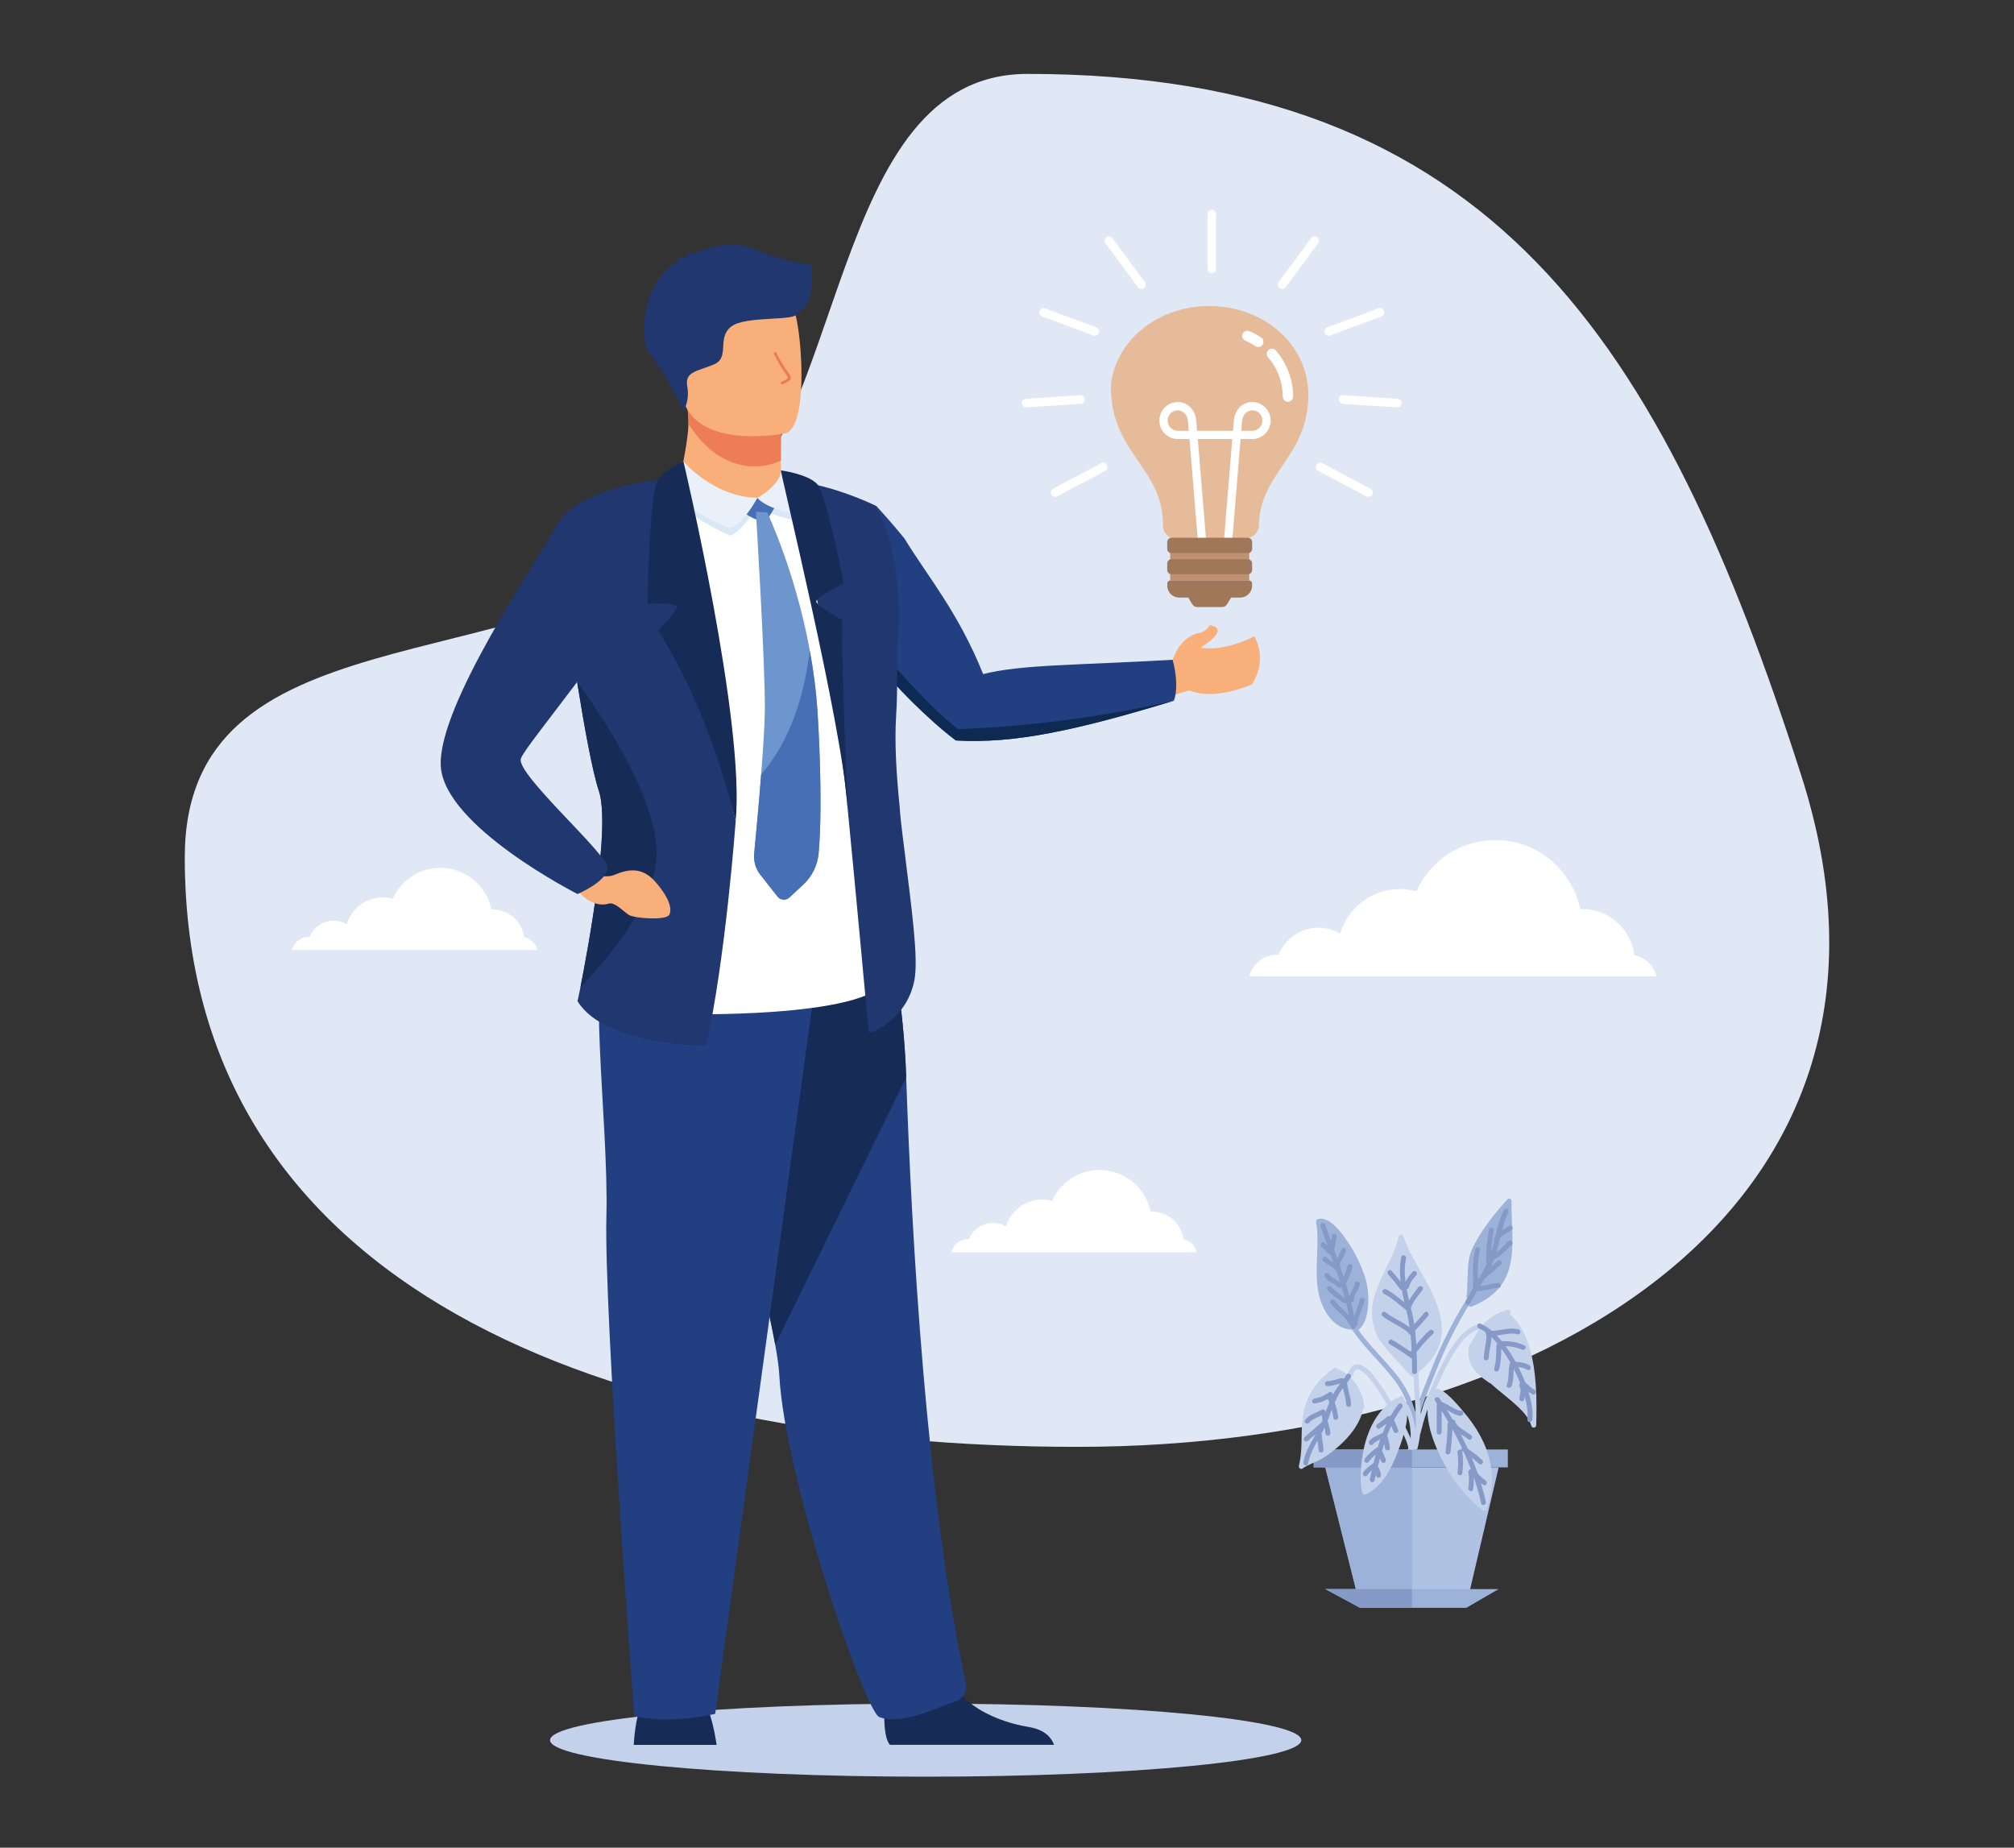 <svg width="218" height="200" viewBox="0 0 218 200" fill="none" xmlns="http://www.w3.org/2000/svg">
<rect x="0" y="0" width="218" height="200" fill="#333333" stroke="none"/>
<g clip-path="url(#clip0_915_8772)">
<path fill-rule="evenodd" clip-rule="evenodd" d="M111.221 8C89.538 8 92.008 46.532 76.357 58.278C55.638 73.826 20 66.129 20 92.806C20 139.64 66.226 156.615 116.606 156.615C166.985 156.615 209.973 130.643 194.968 83.925C179.97 37.21 161.592 8 111.221 8Z" fill="#E0E8F5"/>
<path fill-rule="evenodd" clip-rule="evenodd" d="M125.176 75.765C125.607 75.623 127.04 75.284 128.71 74.722C130.433 75.419 132.694 75.209 135.503 74.091C136.572 72.385 136.667 70.65 135.792 68.889C133.578 69.946 131.638 70.36 129.963 70.116C132.043 68.733 132.366 67.914 130.932 67.664C130.79 67.982 130.494 68.254 130.036 68.464C128.589 68.7 127.553 69.683 126.933 71.418C126.166 71.627 125.365 71.818 124.953 71.946C125.37 72.948 125.451 74.147 125.176 75.766V75.765Z" fill="#F9AF79"/>
<path fill-rule="evenodd" clip-rule="evenodd" d="M97.895 58.282C96.932 57.097 95.922 55.932 94.852 54.773C96.515 58.269 95.955 64.548 95.094 72C96.77 74.093 100.378 77.826 103.467 80.15C109.802 80.523 116.594 79.039 127.062 75.847C127.486 74.756 127.351 72.935 126.927 71.417C116.737 72.013 110.502 71.912 106.416 72.969C103.764 66.331 100.405 62.394 97.894 58.282H97.895Z" fill="#223F81"/>
<path fill-rule="evenodd" clip-rule="evenodd" d="M95.902 60.086C96.03 63.385 95.62 67.476 95.094 72.002C96.77 74.095 100.378 77.828 103.467 80.152C109.802 80.525 116.594 79.041 127.062 75.849C119.455 77.584 111.674 78.613 103.73 78.931C102.114 77.766 99.644 75.307 96.305 71.554C96.413 68.689 96.279 64.869 95.902 60.086Z" fill="#0E2952"/>
<path fill-rule="evenodd" clip-rule="evenodd" d="M100.198 184.406C122.655 184.406 140.857 186.181 140.857 188.362C140.857 190.543 122.655 192.318 100.198 192.318C77.741 192.318 59.539 190.543 59.539 188.362C59.539 186.181 77.741 184.406 100.198 184.406Z" fill="#C4D1EB"/>
<path fill-rule="evenodd" clip-rule="evenodd" d="M84.526 49.852L84.519 50.916C84.519 50.916 84.802 54.228 80.749 54.709C76.689 55.197 73.364 55.136 73.471 52.576C73.835 50.597 74.495 47.523 74.522 45.883C74.528 45.273 74.488 44.622 74.374 43.898L82.236 43.742L84.551 44.121L84.525 49.852H84.526Z" fill="#F9AF79"/>
<path fill-rule="evenodd" clip-rule="evenodd" d="M84.552 44.121L84.526 49.852C83.684 50.245 82.749 50.483 81.692 50.483C78.077 50.483 75.742 47.82 74.523 45.883C74.529 45.273 74.489 44.622 74.375 43.898L82.237 43.742L84.552 44.121Z" fill="#ED7D57"/>
<path fill-rule="evenodd" clip-rule="evenodd" d="M73.777 42.623C74.686 47.562 81.02 47.399 83.759 47.088C84.527 47.006 85.012 46.905 85.012 46.905C85.881 46.674 86.371 45.293 86.594 43.49C87.039 39.92 86.473 34.683 85.873 33.342C84.971 31.323 83.275 29.142 76.9 30.721C70.518 32.292 72.605 36.296 73.777 42.623Z" fill="#F9AF79"/>
<path fill-rule="evenodd" clip-rule="evenodd" d="M68.594 188.873H77.567C77.499 188.399 77.278 186.963 76.853 185.635C76.706 185.174 76.537 184.713 76.342 184.334C75.474 182.573 69.926 183.698 69.926 183.698C69.926 183.698 69.415 184.132 69.01 185.825C68.829 186.583 68.674 187.573 68.594 188.874V188.873Z" fill="#172B57"/>
<path fill-rule="evenodd" clip-rule="evenodd" d="M95.716 186.025C95.742 187.245 95.897 188.41 96.335 188.871H114.092C113.863 188.221 113.224 187.258 111.399 186.947C109.332 186.622 106.101 185.619 104.216 183.601C103.55 182.896 103.045 182.056 102.823 181.081C101.988 177.328 95.924 182.218 95.924 182.218C95.924 182.218 95.674 184.197 95.716 186.025Z" fill="#172B57"/>
<path fill-rule="evenodd" clip-rule="evenodd" d="M83.912 145.57C84.161 146.938 84.315 148.064 84.356 148.877C84.922 159.945 93.626 185.281 95.181 185.864C97.59 186.786 101.381 184.834 103.366 184.197C104.188 183.94 104.746 183.1 104.559 182.26C100.251 162.316 98.668 133.607 98.089 116.617C97.8 108.054 96.339 102.134 96.339 102.134C96.339 102.134 75.114 96.441 74.986 103.652C74.878 110.033 82.02 135.043 83.912 145.57Z" fill="#223F81"/>
<path fill-rule="evenodd" clip-rule="evenodd" d="M83.913 145.57L98.089 116.617C97.8 108.054 96.339 102.134 96.339 102.134C96.339 102.134 75.114 96.441 74.986 103.652C74.878 110.033 82.02 135.043 83.912 145.57H83.913Z" fill="#172B57"/>
<path fill-rule="evenodd" clip-rule="evenodd" d="M88.633 103.683L77.412 185.516C77.412 185.516 72.485 186.708 68.647 185.746C68.647 185.746 65.368 142.228 65.637 131.702C65.914 121.188 63.281 103.549 66.236 101.611C69.198 99.664 88.632 103.683 88.632 103.683H88.633Z" fill="#223F81"/>
<path fill-rule="evenodd" clip-rule="evenodd" d="M87.832 28.645C87.832 28.645 85.025 28.428 81.713 26.978C79.027 25.799 75.634 27.1 74.537 27.683C74.564 27.507 74.638 27.256 74.8 27.018C74.8 27.018 74.308 27.363 74.235 27.858C74.181 27.898 74.161 27.927 74.174 27.933C74.174 27.933 73.615 27.831 73.252 27.994C73.252 27.994 73.508 27.953 73.595 28.116C73.608 28.136 73.622 28.15 73.635 28.163C69.441 30.201 69.058 36.868 70.404 38.412C72.026 40.269 73.979 44.448 73.979 44.448C73.979 44.448 74.685 43.459 74.39 41.827C74.094 40.195 75.501 40.195 77.27 39.45C79.04 38.711 77.566 36.631 79.116 35.372C80.664 34.105 86.346 34.85 86.272 33.882C88.378 33.11 87.833 28.862 87.833 28.646L87.832 28.645Z" fill="#20386F"/>
<path fill-rule="evenodd" clip-rule="evenodd" d="M72.523 54L75.109 109.782C75.109 109.782 96.67 110.135 96.051 105.217C95.438 100.312 88.283 55.708 88.283 55.708L72.525 54.001L72.523 54Z" fill="white"/>
<path fill-rule="evenodd" clip-rule="evenodd" d="M64.826 85.61C66.106 89.484 63.689 102.474 62.828 106.878C62.639 107.813 62.511 108.369 62.511 108.369C65.494 113.246 76.432 113.192 76.432 113.192C78.539 103.83 79.629 88.936 79.629 88.936L71.235 51.922L60.68 61.737C60.68 61.737 61.48 67.725 62.47 73.822C63.244 78.653 64.134 83.557 64.826 85.61Z" fill="#20386F"/>
<path fill-rule="evenodd" clip-rule="evenodd" d="M97.002 77.421C96.813 80.32 97.022 83.782 97.379 87.312C97.426 88.165 97.594 89.669 97.876 91.843C98.624 98.028 99.459 103.721 98.967 106.161C98.072 110.551 94.025 112.027 94.025 111.688C94.025 111.58 92.551 95.711 91.743 87.433C90.026 69.672 85.711 52.031 85.711 52.031C90.416 52.526 94.879 54.788 94.879 54.788C94.879 54.788 94.879 54.801 94.886 54.815L94.893 54.822C96.859 58.879 97.612 63.858 97.162 69.772C97.007 71.804 97.215 74.067 97.001 77.42L97.002 77.421Z" fill="#20386F"/>
<path fill-rule="evenodd" clip-rule="evenodd" d="M71.906 51.86C71.88 51.325 74.39 50.594 74.39 50.594C74.39 50.594 77.257 54.59 81.976 54.666C81.976 54.666 80.636 57.3 79.048 57.985C79.048 57.985 72.06 55.025 71.906 51.862V51.86Z" fill="#D8E8F7"/>
<path fill-rule="evenodd" clip-rule="evenodd" d="M81.977 54.569C81.977 54.569 84.481 53.072 84.494 51.453C84.494 51.453 86.11 51.25 86.81 52.042C86.81 52.042 87.409 54.813 86.621 56.425C86.621 56.425 83.014 55.876 81.977 54.568V54.569Z" fill="#D8E8F7"/>
<path fill-rule="evenodd" clip-rule="evenodd" d="M80.284 54.321L83.676 53.508C83.676 53.508 84.12 53.542 84.107 54.097C84.1 54.659 83.151 56.278 82.733 56.413C82.315 56.542 79.482 55.451 80.282 54.32L80.284 54.321Z" fill="#466FB5"/>
<path fill-rule="evenodd" clip-rule="evenodd" d="M72.305 51.579C72.278 51.052 73.974 49.953 73.974 49.953C73.974 49.953 77.26 53.814 81.978 53.882C81.978 53.882 80.639 56.518 79.05 57.202C79.05 57.202 72.46 54.743 72.305 51.579Z" fill="#E9F0F9"/>
<path fill-rule="evenodd" clip-rule="evenodd" d="M81.977 53.881C81.977 53.881 84.507 52.533 84.521 50.914C84.521 50.914 86.048 51.592 86.756 52.377C86.756 52.377 87.409 54.131 86.621 55.737C86.621 55.737 83.014 55.188 81.977 53.88V53.881Z" fill="#E9F0F9"/>
<path fill-rule="evenodd" clip-rule="evenodd" d="M88.611 92.357C88.496 93.658 87.903 94.87 86.942 95.757L85.441 97.153C85.064 97.498 84.471 97.451 84.155 97.044L82.291 94.667C81.793 94.031 81.557 93.225 81.63 92.412C81.805 90.616 82.136 87.142 82.391 83.795C82.607 81.079 82.775 78.443 82.789 76.838C82.829 71.723 81.82 55.391 81.82 55.391L83.038 55.459C83.038 55.459 86.068 61.792 87.656 70.416C88.046 72.544 88.349 74.806 88.497 77.144C88.497 77.144 89.129 86.465 88.612 92.358L88.611 92.357Z" fill="#6D96CE"/>
<path fill-rule="evenodd" clip-rule="evenodd" d="M88.611 92.362C88.496 93.663 87.903 94.875 86.942 95.763L85.441 97.159C85.064 97.504 84.471 97.456 84.155 97.05L82.291 94.673C81.793 94.036 81.557 93.231 81.63 92.417C81.805 90.622 82.136 87.147 82.391 83.801C85.764 79.987 87.13 74.723 87.655 70.422C88.045 72.549 88.348 74.812 88.496 77.149C88.496 77.149 89.128 86.471 88.611 92.364V92.362Z" fill="#466FB5"/>
<path fill-rule="evenodd" clip-rule="evenodd" d="M62.825 106.882C65.914 103.644 71.259 97.281 71.071 92.05C70.816 84.727 62.469 73.828 62.469 73.828C63.243 78.658 64.132 83.563 64.825 85.616C66.104 89.49 63.688 102.48 62.826 106.884L62.825 106.882Z" fill="#172B57"/>
<path fill-rule="evenodd" clip-rule="evenodd" d="M62.923 94.141C62.923 94.141 65.145 95.265 66.498 94.703C67.844 94.141 69.433 93.72 70.94 95.455C72.449 97.175 72.765 98.381 72.449 99.018C72.132 99.655 68.612 99.418 68.033 99.018C67.448 98.618 66.525 97.636 65.939 97.805C64.323 98.28 62.964 97.04 62.203 96.051C61.745 95.455 62.985 95.163 62.924 94.141H62.923Z" fill="#F9AF79"/>
<path fill-rule="evenodd" clip-rule="evenodd" d="M71.232 51.922C71.232 51.922 62.38 52.904 60.3 56.786C58.207 60.661 47.355 76.384 47.712 82.921C48.062 89.451 62.514 96.774 62.514 96.774C62.514 96.774 65.719 95.419 65.766 93.949C65.813 92.486 55.776 83.734 56.382 82.101C56.988 80.469 68.049 67.55 69.112 63.289C70.176 59.034 71.232 51.922 71.232 51.922Z" fill="#20386F"/>
<path fill-rule="evenodd" clip-rule="evenodd" d="M73.977 49.953C73.977 49.953 80.696 78.276 79.625 88.938C79.625 88.938 77.155 77.544 71.21 68.202C71.21 68.202 73.377 66.285 73.264 65.574C73.264 65.574 71.655 65.092 70.086 65.418C70.086 65.418 70.26 53.211 71.237 51.917C72.213 50.63 73.976 49.953 73.976 49.953H73.977Z" fill="#172B57"/>
<path fill-rule="evenodd" clip-rule="evenodd" d="M84.526 50.914C84.384 50.833 91.184 78.587 91.748 87.434C91.748 87.434 91.075 71.65 91.143 67.098C91.143 67.098 88.356 65.615 88.356 65.093C88.356 64.571 91.332 63.162 91.332 63.162C91.332 63.162 89.447 53.44 88.417 52.364C87.387 51.301 84.526 50.914 84.526 50.914Z" fill="#172B57"/>
<path fill-rule="evenodd" clip-rule="evenodd" d="M84.692 41.605L84.726 41.598C85.251 41.361 85.527 41.219 85.587 40.989C85.648 40.779 85.506 40.583 85.25 40.223C84.968 39.831 84.531 39.234 84.052 38.198C84.018 38.117 83.931 38.09 83.85 38.124C83.776 38.158 83.742 38.246 83.783 38.327C84.275 39.384 84.713 40.001 85.008 40.4C85.177 40.638 85.318 40.84 85.298 40.914C85.271 41.016 84.9 41.185 84.597 41.32C84.524 41.361 84.49 41.45 84.524 41.524C84.55 41.592 84.624 41.625 84.692 41.606V41.605Z" fill="#EB795B"/>
<path fill-rule="evenodd" clip-rule="evenodd" d="M158.714 173.807H147.217L143.453 158.836H162.221L158.714 173.807Z" fill="#B0C2E4"/>
<path d="M163.212 156.898H142.195V158.836H163.212V156.898Z" fill="#9DB2D9"/>
<path fill-rule="evenodd" clip-rule="evenodd" d="M152.837 158.836H143.453L147.217 173.807H152.837V158.836Z" fill="#9DB2D9"/>
<path d="M152.838 156.898H142.195V158.836H152.838V156.898Z" fill="#859AC6"/>
<path fill-rule="evenodd" clip-rule="evenodd" d="M158.714 174.04H147.217L143.453 172.008H162.221L158.714 174.04Z" fill="#9DB2D9"/>
<path fill-rule="evenodd" clip-rule="evenodd" d="M152.837 172.008H143.453L147.217 174.04H152.837V172.008Z" fill="#859AC6"/>
<path fill-rule="evenodd" clip-rule="evenodd" d="M163.609 130.292C163.609 130.197 163.616 130.115 163.616 130.02C163.623 129.789 163.32 129.654 163.158 129.831C162.269 130.793 161.441 131.808 160.694 132.893C160.304 133.448 159.947 134.032 159.63 134.642C159.415 135.048 159.199 135.455 159.091 135.902C158.889 136.729 158.876 137.609 158.849 138.449C158.836 138.842 158.822 139.247 158.809 139.641C158.803 139.777 158.796 139.925 158.775 140.061C158.775 140.079 158.771 140.106 158.762 140.142C158.754 140.169 158.754 140.183 158.754 140.183C158.688 140.304 158.728 140.44 158.815 140.535C157.267 143.015 155.948 145.615 154.884 148.352C153.827 151.062 152.541 153.758 152.629 156.752C152.629 156.82 152.656 156.874 152.684 156.914H153.115C153.149 156.874 153.162 156.819 153.162 156.752C153.075 153.853 154.334 151.211 155.364 148.582C156.361 146.049 157.559 143.636 158.958 141.307C159.005 141.428 159.113 141.497 159.261 141.442C160.385 140.994 161.449 140.372 162.243 139.436C162.889 138.678 163.287 137.743 163.489 136.768C163.926 134.64 163.589 132.433 163.61 130.292H163.609Z" fill="#9DB2D9"/>
<path fill-rule="evenodd" clip-rule="evenodd" d="M163.272 134.344C162.882 134.737 162.464 135.211 161.979 135.55C162.134 135.049 162.261 134.52 162.383 134.005C162.74 133.64 163.257 133.409 163.648 133.112C163.925 132.895 163.541 132.516 163.272 132.733C163.056 132.908 162.814 133.044 162.585 133.194C162.753 132.516 162.948 131.853 163.264 131.228C163.426 130.931 162.968 130.659 162.807 130.958C162.343 131.839 162.1 132.814 161.871 133.79C161.824 133.843 161.777 133.898 161.737 133.965C161.67 134.074 161.69 134.182 161.757 134.263C161.65 134.71 161.542 135.144 161.407 135.577C161.448 134.777 161.542 133.992 161.697 133.206C161.757 132.867 161.245 132.718 161.178 133.07C160.949 134.222 160.849 135.401 160.849 136.566C160.849 136.661 160.89 136.728 160.949 136.783C160.66 137.392 160.323 137.962 159.98 138.544C159.954 137.474 159.933 136.377 160.196 135.347C160.29 135.021 159.772 134.872 159.685 135.211C159.334 136.566 159.456 138.002 159.463 139.384C159.173 139.859 158.897 140.346 158.649 140.834C158.494 141.145 158.952 141.417 159.107 141.104C159.342 140.644 159.612 140.183 159.881 139.735C160.676 139.804 161.395 139.425 162.183 139.41C162.525 139.41 162.525 138.867 162.183 138.882C161.509 138.895 160.877 139.166 160.21 139.207C160.325 139.031 160.433 138.855 160.54 138.678C160.587 138.597 160.64 138.516 160.688 138.421C160.714 138.421 160.742 138.394 160.769 138.368C161.314 137.838 161.94 137.406 162.479 136.863C162.722 136.619 162.345 136.24 162.103 136.484C161.874 136.714 161.624 136.931 161.369 137.134C161.496 136.863 161.611 136.591 161.726 136.307C162.473 135.968 163.079 135.29 163.651 134.722C163.893 134.479 163.516 134.099 163.274 134.343L163.272 134.344Z" fill="#859AC6"/>
<path fill-rule="evenodd" clip-rule="evenodd" d="M153.121 152.567C152.805 151.537 152.353 150.508 151.748 149.613C150.354 147.58 148.443 145.968 147.029 143.95C147.056 143.95 147.09 143.923 147.116 143.896C147.911 143.151 148.072 141.918 148.106 140.889C148.119 140.333 148.079 139.778 147.991 139.236C147.904 138.599 147.682 138.003 147.452 137.407C146.92 136.052 146.193 134.765 145.298 133.613C144.713 132.855 143.763 131.743 142.693 131.946C142.68 131.96 142.659 131.96 142.646 131.96C142.491 132 142.438 132.15 142.457 132.299C142.881 134.845 142.207 137.434 142.726 139.98C143.089 141.755 144.327 143.896 146.354 143.923C147.721 145.982 149.619 147.595 151.073 149.586C151.692 150.439 152.157 151.401 152.5 152.39C152.837 153.352 153.126 154.476 152.911 155.493C152.837 155.831 153.355 155.98 153.422 155.641C153.644 154.611 153.415 153.542 153.119 152.565L153.121 152.567Z" fill="#9DB2D9"/>
<path fill-rule="evenodd" clip-rule="evenodd" d="M147.201 140.68C147.053 141.303 146.769 141.872 146.581 142.482C146.481 141.967 146.366 141.451 146.239 140.95C146.394 140.977 146.562 140.897 146.555 140.693C146.528 140.097 147.066 139.636 147.181 139.053C147.249 138.714 146.737 138.566 146.67 138.905C146.568 139.419 146.199 139.812 146.07 140.286C145.942 139.825 145.807 139.364 145.66 138.905C145.68 138.891 145.7 138.878 145.72 138.851C146.044 138.337 146.225 137.754 146.386 137.171C146.474 136.832 145.955 136.697 145.868 137.036C145.754 137.442 145.633 137.849 145.444 138.241C145.296 137.794 145.147 137.348 144.993 136.9C145.014 136.874 145.041 136.832 145.054 136.792C145.222 136.304 145.572 135.912 145.686 135.396C145.767 135.07 145.255 134.922 145.175 135.261C145.094 135.6 144.912 135.897 144.744 136.209C144.636 135.898 144.522 135.586 144.407 135.274C144.528 134.827 144.589 134.352 144.676 133.892C144.743 133.566 144.225 133.417 144.163 133.756C144.123 133.946 144.097 134.135 144.063 134.312C143.854 133.743 143.646 133.16 143.45 132.577C143.335 132.252 142.824 132.387 142.939 132.713C143.174 133.431 143.43 134.135 143.686 134.84C143.586 134.745 143.478 134.65 143.383 134.555C143.134 134.311 142.757 134.69 143.006 134.934C143.283 135.205 143.578 135.463 143.854 135.734C143.915 135.787 143.976 135.815 144.036 135.815C144.138 136.086 144.239 136.37 144.339 136.655C144.076 136.493 143.807 136.343 143.592 136.099C143.355 135.856 142.979 136.235 143.215 136.479C143.599 136.899 144.231 137.048 144.561 137.509C144.595 137.549 144.627 137.577 144.669 137.59C144.809 138.011 144.945 138.417 145.072 138.823C144.911 138.674 144.722 138.566 144.527 138.457C144.271 138.322 143.995 138.2 143.847 137.929C143.679 137.632 143.221 137.903 143.389 138.2C143.705 138.783 144.413 138.851 144.816 139.324C144.945 139.486 145.133 139.419 145.214 139.284C145.335 139.676 145.456 140.07 145.564 140.476C145.019 140.151 144.527 139.731 144.076 139.27C143.827 139.027 143.45 139.406 143.699 139.65C144.224 140.179 144.81 140.666 145.456 141.032C145.551 141.086 145.638 141.086 145.712 141.045C145.819 141.479 145.927 141.926 146.015 142.373C145.523 141.831 144.896 141.411 144.486 140.775C144.304 140.491 143.84 140.761 144.028 141.045C144.586 141.926 145.589 142.4 146.053 143.348C146.093 143.43 146.148 143.47 146.208 143.484C146.222 143.551 146.235 143.606 146.242 143.659C146.282 143.971 146.706 143.89 146.754 143.619C146.841 143.579 146.915 143.497 146.922 143.375C146.99 142.482 147.501 141.682 147.715 140.828C147.797 140.489 147.284 140.341 147.197 140.68H147.201Z" fill="#859AC6"/>
<path fill-rule="evenodd" clip-rule="evenodd" d="M165.979 147.712C165.649 145.72 164.962 143.607 163.42 142.238C163.602 142.076 163.454 141.696 163.172 141.777C162.203 142.061 161.321 142.536 160.621 143.28C160.513 143.389 160.405 143.524 160.304 143.646C160.291 143.497 160.163 143.348 159.975 143.389C159.032 143.579 158.285 144.324 157.707 145.056C156.98 145.977 156.408 147.006 155.89 148.063C155.432 148.985 155.035 149.947 154.618 150.882C154.611 150.909 154.597 150.922 154.591 150.935C154.254 151.45 154.08 152.087 153.898 152.67C153.858 152.806 153.817 152.941 153.777 153.076C153.724 151.572 153.535 150.055 153.535 148.578V148.536C154.517 147.764 155.359 146.816 155.79 145.61C156.167 144.58 156.133 143.456 155.891 142.399C155.365 140.069 153.939 138.05 152.855 135.963C152.498 135.285 152.162 134.582 151.926 133.849C151.845 133.605 151.475 133.579 151.407 133.849C150.828 136.356 149.098 138.428 148.614 140.963C148.371 142.222 148.553 143.456 149.072 144.622C149.24 145.001 149.509 145.34 149.772 145.652C150.082 146.044 150.418 146.423 150.754 146.789C150.957 147.006 151.158 147.223 151.36 147.439C151.421 147.506 151.487 147.574 151.555 147.656C151.555 147.656 151.576 147.683 151.589 147.696C151.593 147.705 151.593 147.705 151.589 147.696C151.582 147.683 151.576 147.669 151.576 147.656C151.596 147.738 151.657 147.805 151.737 147.846C152.047 148.265 152.39 148.646 152.814 148.97C152.882 149.024 152.948 149.024 153.009 149.01C153.056 150.961 153.372 152.966 153.21 154.917C153.083 155.405 152.975 155.892 152.907 156.393C152.873 156.556 152.833 156.732 152.792 156.908H153.398C153.546 156.393 153.64 155.878 153.701 155.35C153.916 154.483 154.151 153.602 154.448 152.748C154.469 152.693 154.488 152.626 154.516 152.571C154.489 154.061 154.993 155.592 155.566 156.907C156.475 159.007 157.808 160.998 159.437 162.584C159.787 162.923 160.158 163.234 160.548 163.519C160.696 163.628 160.891 163.519 160.945 163.357C161.363 162.043 161.572 160.647 161.443 159.252C161.322 157.992 160.932 156.786 160.353 155.662C159.74 154.456 158.918 153.372 158.037 152.37C157.586 151.842 157.115 151.327 156.583 150.881C156.267 150.623 155.903 150.366 155.479 150.338H155.426C155.581 149.999 155.736 149.647 155.89 149.308C156.367 148.237 156.893 147.194 157.533 146.219C158.072 145.379 158.744 144.497 159.66 144.051C159.802 143.983 159.963 143.942 160.118 143.902C159.781 144.376 159.499 144.904 159.236 145.42C159.149 145.433 159.067 145.502 159.041 145.61C158.852 146.45 158.926 147.263 159.384 147.995C159.821 148.699 160.521 149.214 161.188 149.675C161.235 149.702 161.282 149.728 161.322 149.728C161.551 149.932 161.78 150.134 162.009 150.325C162.776 150.961 163.578 151.585 164.305 152.275C164.918 152.845 165.516 153.521 165.758 154.348C165.846 154.646 166.277 154.578 166.283 154.266C166.296 153.724 166.31 153.169 166.31 152.613V152.192C166.31 150.689 166.228 149.198 165.98 147.708L165.979 147.712Z" fill="#C4D1EB"/>
<path fill-rule="evenodd" clip-rule="evenodd" d="M154.737 144.006C154.206 144.466 153.755 144.994 153.303 145.537C153.276 145.036 153.236 144.535 153.176 144.034C153.64 143.505 154.124 142.99 154.576 142.449C154.798 142.192 154.421 141.812 154.2 142.07C153.842 142.504 153.452 142.923 153.075 143.344C153.022 142.951 152.947 142.572 152.86 142.192C152.812 141.988 152.765 141.799 152.718 141.595C152.722 141.595 152.724 141.591 152.724 141.582C152.96 140.824 153.545 140.254 153.983 139.603C154.172 139.319 153.714 139.049 153.519 139.333C153.195 139.82 152.805 140.254 152.516 140.755C152.421 140.349 152.327 139.929 152.253 139.522C152.368 139.535 152.482 139.468 152.516 139.332C152.623 138.817 152.94 138.424 153.297 138.044C153.539 137.8 153.162 137.421 152.92 137.665C152.604 137.99 152.314 138.356 152.139 138.762C152.024 137.909 152.018 137.055 152.192 136.215C152.266 135.877 151.755 135.728 151.681 136.067C151.492 136.947 151.499 137.842 151.6 138.722C151.291 138.329 150.947 137.949 150.631 137.556C150.415 137.299 150.038 137.678 150.254 137.936C150.672 138.45 151.149 138.924 151.492 139.494C151.552 139.602 151.647 139.629 151.734 139.629C151.815 140.076 151.916 140.537 152.024 140.983C151.391 140.482 150.772 139.94 150.045 139.561C149.736 139.399 149.466 139.859 149.776 140.022C150.638 140.469 151.351 141.146 152.125 141.742C152.152 141.769 152.186 141.782 152.213 141.782C152.239 141.877 152.26 141.972 152.279 142.053C152.407 142.595 152.508 143.136 152.582 143.679C151.754 143.056 150.765 142.662 149.936 142.026C149.66 141.822 149.398 142.283 149.667 142.487C150.536 143.164 151.6 143.544 152.434 144.248C152.468 144.37 152.569 144.465 152.684 144.465C152.737 145.035 152.778 145.589 152.799 146.145C152.772 146.185 152.738 146.212 152.712 146.254C152.691 146.281 152.678 146.294 152.672 146.307C152.026 145.86 151.366 145.427 150.686 145.033C150.389 144.857 150.121 145.317 150.417 145.494C151.252 145.982 152.053 146.524 152.834 147.079C152.841 147.54 152.848 148.014 152.848 148.488C152.848 148.827 153.379 148.827 153.379 148.488C153.379 147.757 153.372 147.039 153.345 146.321C153.904 145.643 154.449 144.966 155.115 144.384C155.371 144.153 154.994 143.774 154.739 144.004L154.737 144.006Z" fill="#859AC6"/>
<path fill-rule="evenodd" clip-rule="evenodd" d="M160.82 160.27C160.497 160.027 160.154 159.769 159.932 159.43C159.737 158.876 159.521 158.32 159.292 157.777C159.569 157.981 159.824 158.198 160.074 158.442C160.316 158.685 160.693 158.306 160.451 158.063C159.972 157.588 159.434 157.196 158.882 156.817C158.632 156.289 158.377 155.76 158.108 155.245C158.39 155.421 158.679 155.597 158.956 155.8C159.239 156.003 159.501 155.529 159.225 155.339C158.882 155.095 158.518 154.878 158.174 154.634C157.905 154.444 157.602 154.215 157.535 153.876C157.501 153.727 157.38 153.672 157.258 153.686C157.05 153.334 156.834 152.968 156.613 152.615C157.071 152.873 157.508 153.17 158.06 153.252C158.397 153.292 158.539 152.778 158.195 152.724C157.4 152.615 156.815 152.033 156.074 151.762C155.979 151.627 155.892 151.491 155.797 151.356C155.61 151.057 155.144 151.329 155.333 151.627C155.415 151.735 155.488 151.857 155.562 151.966C155.536 152.006 155.515 152.061 155.515 152.128V155.027C155.515 155.366 156.047 155.366 156.047 155.027V152.711C156.303 153.117 156.552 153.537 156.794 153.956C156.734 153.998 156.687 154.065 156.687 154.174C156.687 155.176 156.586 156.179 156.471 157.168C156.437 157.52 156.969 157.52 157.009 157.168C157.096 156.341 157.183 155.528 157.211 154.688C157.575 155.352 157.911 156.029 158.235 156.707C158.188 156.774 158.174 156.882 158.208 156.964C158.06 156.815 157.724 156.964 157.764 157.249C157.858 157.941 157.858 158.659 157.764 159.363C157.716 159.702 158.228 159.838 158.275 159.499C158.39 158.699 158.39 157.9 158.275 157.101C158.275 157.087 158.269 157.06 158.261 157.046C158.275 157.059 158.295 157.073 158.316 157.086C158.356 157.113 158.403 157.14 158.45 157.181C158.727 157.791 158.99 158.415 159.225 159.051C159.07 159.051 158.901 159.187 158.935 159.39C159.043 159.946 159.022 160.514 158.935 161.07C158.882 161.409 159.399 161.558 159.446 161.219C159.52 160.771 159.554 160.339 159.527 159.905C159.844 160.826 160.113 161.76 160.322 162.723C160.396 163.062 160.915 162.913 160.841 162.574C160.686 161.897 160.504 161.207 160.296 160.542C160.383 160.61 160.47 160.678 160.551 160.732C160.827 160.949 161.096 160.475 160.82 160.272V160.27Z" fill="#859AC6"/>
<path fill-rule="evenodd" clip-rule="evenodd" d="M166.13 150.467C165.727 150.25 165.424 149.912 165.087 149.627C164.872 149.057 164.623 148.503 164.347 147.973C164.684 148.015 165.014 148.082 165.303 148.272C165.593 148.449 165.862 147.988 165.572 147.798C165.107 147.514 164.576 147.459 164.05 147.405C163.721 146.823 163.363 146.253 162.966 145.712C163.572 145.725 164.185 145.847 164.743 146.091C165.053 146.226 165.322 145.766 165.012 145.63C164.238 145.291 163.39 145.129 162.555 145.183C162.488 145.101 162.427 145.034 162.366 144.952C162.245 144.817 162.13 144.695 162.003 144.56C162.287 144.533 162.562 144.478 162.838 144.438C163.296 144.37 163.794 144.289 164.244 144.425C164.574 144.533 164.709 144.019 164.386 143.91C163.45 143.626 162.427 144.045 161.478 144.059C161.102 143.733 160.684 143.463 160.226 143.272C159.91 143.137 159.768 143.652 160.084 143.787C160.326 143.895 160.563 144.031 160.777 144.18C160.777 144.221 160.783 144.261 160.804 144.301C160.972 144.681 160.857 145.182 160.796 145.561C160.723 146.035 160.615 146.509 160.607 146.984C160.6 147.336 161.132 147.336 161.139 146.984C161.147 146.265 161.455 145.466 161.423 144.721C161.638 144.938 161.839 145.155 162.028 145.385C162.049 145.412 162.076 145.439 162.102 145.467C162.021 145.507 161.968 145.589 161.968 145.697C161.968 146.524 161.962 147.337 161.733 148.122C161.638 148.461 162.157 148.596 162.251 148.271C162.467 147.513 162.494 146.74 162.501 145.968C162.864 146.456 163.194 146.97 163.491 147.513C163.457 147.539 163.43 147.581 163.417 147.648C163.222 148.379 163.396 149.166 163.093 149.897C162.965 150.209 163.483 150.358 163.612 150.033C163.861 149.436 163.788 148.8 163.861 148.19C164.104 148.665 164.333 149.166 164.528 149.667C164.514 149.707 164.514 149.748 164.522 149.789C164.44 149.857 164.407 149.979 164.482 150.101C164.703 150.44 164.516 150.981 164.455 151.347C164.408 151.686 164.919 151.834 164.974 151.482C164.994 151.374 165.014 151.265 165.034 151.143C165.256 151.97 165.411 152.823 165.33 153.663C165.29 154.015 165.828 154.015 165.862 153.663C165.956 152.756 165.774 151.821 165.532 150.953C165.498 150.844 165.471 150.749 165.438 150.642C165.572 150.751 165.714 150.846 165.862 150.926C166.164 151.088 166.433 150.615 166.13 150.465V150.467Z" fill="#859AC6"/>
<path fill-rule="evenodd" clip-rule="evenodd" d="M152.158 154.408C152.252 154.002 152.306 153.568 152.313 153.147C152.622 153.987 152.71 154.935 152.73 155.802C152.669 155.667 152.609 155.518 152.548 155.368C152.421 155.084 152.279 154.799 152.137 154.501C152.145 154.475 152.151 154.448 152.158 154.406V154.408ZM152.374 156.44C152.407 156.535 152.427 156.642 152.434 156.71V156.792C152.4 156.832 152.381 156.874 152.374 156.914H153.188C153.208 156.874 153.222 156.847 153.222 156.806C153.363 155.573 153.235 154.177 152.811 153.012C152.65 152.537 152.427 151.955 152.057 151.589C152.017 151.467 151.963 151.359 151.91 151.25C151.788 151.02 151.506 151.115 151.432 151.29C151.129 151.317 150.833 151.521 150.577 151.71C150.14 150.978 149.676 150.247 149.17 149.555C148.706 148.919 148.154 148.146 147.42 147.794C147.13 147.658 146.827 147.617 146.531 147.767C146.235 147.902 146.073 148.241 145.965 148.553C145.891 148.594 145.836 148.675 145.783 148.757C145.467 148.513 145.117 148.309 144.74 148.161C144.666 148.052 144.532 147.999 144.397 148.094C142.977 149.082 141.9 150.356 141.327 152.01C140.587 154.164 141.159 156.48 140.593 158.662C140.54 158.879 140.788 159.11 140.983 158.961C141.642 158.487 142.45 158.283 143.143 157.864C143.817 157.471 144.436 156.957 145.022 156.441C146.16 155.424 147.231 154.056 147.547 152.525C147.628 152.485 147.682 152.417 147.675 152.295C147.588 151.102 147.049 149.95 146.201 149.125C146.222 149.084 146.242 149.043 146.268 149.003C146.349 148.976 146.416 148.908 146.443 148.828C146.483 148.665 146.544 148.515 146.638 148.38C146.699 148.285 146.766 148.245 146.834 148.218C146.907 148.191 146.962 148.205 147.069 148.231C147.19 148.272 147.304 148.34 147.419 148.422C148.044 148.856 148.522 149.546 148.954 150.169C149.37 150.778 149.775 151.415 150.159 152.052C148.348 153.664 147.574 156.198 147.352 158.555C147.265 159.544 147.204 160.628 147.473 161.603C147.52 161.78 147.708 161.833 147.863 161.752C149.6 160.912 150.536 159.069 151.223 157.348C151.486 156.685 151.735 156.007 151.929 155.302C151.976 155.411 152.023 155.506 152.063 155.601C152.185 155.872 152.292 156.142 152.374 156.441V156.44Z" fill="#C4D1EB"/>
<path fill-rule="evenodd" clip-rule="evenodd" d="M146.201 149.095C146.39 148.811 145.925 148.539 145.737 148.824C145.656 148.959 145.569 149.081 145.489 149.203C145.449 149.203 145.415 149.217 145.381 149.244C145.328 149.19 145.246 149.162 145.152 149.19C144.66 149.298 144.183 149.489 143.678 149.502C143.335 149.515 143.335 150.045 143.678 150.045C144.155 150.031 144.607 149.882 145.065 149.76C144.796 150.126 144.526 150.492 144.311 150.898C144.291 150.938 144.271 150.966 144.251 151.006C144.291 150.803 144.082 150.572 143.86 150.722C143.396 151.02 142.851 151.318 142.292 151.386C141.955 151.427 141.949 151.955 142.292 151.915C142.803 151.861 143.287 151.671 143.739 151.427C143.793 151.549 143.847 151.684 143.894 151.82C143.847 151.928 143.793 152.05 143.747 152.172C143.652 152.402 143.552 152.633 143.464 152.863C143.47 152.673 143.275 152.471 143.067 152.592C142.454 152.958 141.693 153.107 141.263 153.717C141.061 154.002 141.526 154.259 141.721 153.987C141.895 153.743 142.206 153.608 142.468 153.473C142.677 153.378 142.885 153.297 143.095 153.189C143.089 153.379 143.108 153.554 143.148 153.731C143.114 153.813 143.088 153.893 143.048 153.975C143.021 153.988 142.987 154.002 142.96 154.042C142.402 154.585 141.755 155.044 141.196 155.587C140.954 155.83 141.331 156.21 141.573 155.966C141.849 155.709 142.139 155.465 142.428 155.221C141.883 156.196 141.285 157.158 141.075 158.283C141.015 158.622 141.526 158.771 141.594 158.432C141.755 157.538 142.166 156.725 142.604 155.939C142.657 156.278 142.718 156.617 142.718 156.969C142.725 157.308 143.257 157.308 143.257 156.969C143.244 156.36 143.075 155.763 143.049 155.154C143.157 154.95 143.264 154.748 143.372 154.531C143.426 154.734 143.459 154.937 143.467 155.14C143.48 155.479 144.012 155.479 143.999 155.14C143.985 154.68 143.81 154.247 143.703 153.799C143.858 153.393 143.985 152.986 144.148 152.594C144.228 152.892 144.288 153.19 144.329 153.487C144.377 153.84 144.895 153.691 144.848 153.352C144.774 152.838 144.639 152.322 144.471 151.834C144.558 151.631 144.645 151.442 144.734 151.251C144.908 150.886 145.124 150.574 145.36 150.249C145.481 150.845 145.697 151.415 145.71 152.024C145.716 152.377 146.249 152.377 146.242 152.024C146.229 151.211 145.845 150.453 145.818 149.653C145.953 149.478 146.087 149.287 146.208 149.098L146.201 149.095Z" fill="#859AC6"/>
<path fill-rule="evenodd" clip-rule="evenodd" d="M151.376 151.993C151.066 152.399 150.79 152.819 150.541 153.252C150.473 153.252 150.4 153.279 150.346 153.32C150.265 153.294 150.178 153.32 150.097 153.387C149.794 153.685 149.43 153.902 149.088 154.146C148.804 154.349 149.074 154.81 149.357 154.62C149.605 154.443 149.862 154.268 150.104 154.091C149.949 154.416 149.808 154.755 149.673 155.093C149.652 155.093 149.639 155.106 149.618 155.12C149.16 155.39 148.575 155.526 148.232 155.96C148.024 156.23 148.401 156.61 148.609 156.339C148.804 156.082 149.107 155.946 149.404 155.811C149.309 156.095 149.215 156.38 149.135 156.678C149.08 156.664 149.034 156.691 148.98 156.718C148.508 157.084 148.037 157.45 147.714 157.951C147.519 158.235 147.983 158.507 148.172 158.221C148.367 157.924 148.63 157.665 148.912 157.448C148.831 157.747 148.751 158.058 148.677 158.357C148.259 158.655 147.835 158.953 147.553 159.4C147.364 159.685 147.822 159.956 148.011 159.671C148.139 159.467 148.307 159.305 148.488 159.156C148.414 159.482 148.34 159.793 148.272 160.105C148.191 160.444 148.71 160.592 148.783 160.254C148.837 160.037 148.884 159.82 148.931 159.604C148.945 159.657 148.958 159.712 148.965 159.766C148.986 159.915 149.168 159.983 149.289 159.956C149.444 159.916 149.497 159.766 149.478 159.617C149.43 159.306 149.336 158.994 149.141 158.75C149.215 158.453 149.289 158.154 149.37 157.857C149.424 157.979 149.472 158.101 149.525 158.222C149.578 158.358 149.773 158.385 149.888 158.318C150.023 158.236 150.043 158.087 149.983 157.952C149.862 157.654 149.734 157.356 149.593 157.058C149.674 156.801 149.754 156.544 149.835 156.272C149.869 156.434 149.896 156.583 149.916 156.746C149.956 157.085 150.488 157.085 150.448 156.746C150.395 156.272 150.293 155.824 150.152 155.378C150.287 155.026 150.429 154.674 150.59 154.321C150.677 154.525 150.758 154.727 150.832 154.931C150.94 155.256 151.458 155.121 151.343 154.796C151.222 154.43 151.06 154.064 150.893 153.712C151.148 153.237 151.432 152.79 151.761 152.371C151.97 152.1 151.593 151.721 151.377 151.992L151.376 151.993Z" fill="#859AC6"/>
<path fill-rule="evenodd" clip-rule="evenodd" d="M179.3 105.686H135.234C135.551 104.345 136.756 103.343 138.189 103.343H138.398C139.092 101.636 140.767 100.417 142.719 100.417C143.574 100.417 144.375 100.661 145.062 101.053C145.904 98.266 148.474 96.24 151.524 96.24C152.143 96.24 152.742 96.322 153.308 96.484C154.789 93.206 158.061 90.93 161.864 90.93C166.38 90.93 170.15 94.134 171.045 98.408C171.126 98.402 171.2 98.402 171.274 98.402C174.168 98.402 176.551 100.579 176.901 103.384C178.086 103.615 179.021 104.522 179.298 105.687L179.3 105.686Z" fill="white"/>
<path fill-rule="evenodd" clip-rule="evenodd" d="M129.54 135.551H102.977C103.166 134.737 103.892 134.128 104.754 134.128C104.801 134.128 104.841 134.128 104.882 134.141C105.299 133.098 106.309 132.366 107.487 132.366C108.005 132.366 108.483 132.515 108.901 132.759C109.406 131.079 110.96 129.846 112.798 129.846C113.169 129.846 113.532 129.9 113.875 129.995C114.763 128.016 116.736 126.648 119.032 126.648C121.752 126.648 124.027 128.586 124.565 131.16H124.707C126.45 131.16 127.884 132.461 128.1 134.155C128.806 134.29 129.379 134.846 129.54 135.551Z" fill="white"/>
<path fill-rule="evenodd" clip-rule="evenodd" d="M58.172 102.829H31.609C31.798 102.029 32.525 101.419 33.393 101.419H33.514C33.932 100.389 34.941 99.661 36.118 99.661C36.637 99.661 37.114 99.804 37.532 100.048C38.037 98.361 39.592 97.141 41.423 97.141C41.8 97.141 42.164 97.189 42.508 97.284C43.396 95.313 45.369 93.938 47.664 93.938C50.383 93.938 52.658 95.869 53.198 98.45C53.245 98.443 53.292 98.443 53.339 98.443C55.083 98.443 56.517 99.758 56.733 101.447C57.439 101.583 58.012 102.139 58.173 102.829H58.172Z" fill="white"/>
<path d="M135.221 59.859H126.664V62.833H135.221V59.859Z" fill="#BF9071"/>
<path fill-rule="evenodd" clip-rule="evenodd" d="M126.736 58.196C126.217 57.953 125.88 57.512 125.88 56.835V56.625C125.779 50.799 120.691 49.166 120.28 42.717C120.246 42.237 120.253 41.755 120.287 41.302C121.088 36.41 125.706 33.125 130.896 33.125C136.807 33.125 141.983 37.386 141.599 43.435C141.209 49.688 136.362 51.273 136.262 56.93C136.262 57.539 135.616 58.251 135.063 58.196H126.737H126.736Z" fill="#E5BB9A"/>
<path fill-rule="evenodd" clip-rule="evenodd" d="M135.525 63.52C135.465 64.17 134.906 64.686 134.24 64.686H133.258L132.874 65.316C132.652 65.682 132.523 65.709 132.099 65.709H129.777C129.353 65.709 129.225 65.682 129.003 65.316L128.619 64.686H127.629C126.976 64.686 126.431 64.185 126.35 63.541V63.088C126.39 62.945 126.518 62.83 126.673 62.83H135.196C135.357 62.83 135.491 62.945 135.525 63.095C135.525 63.108 135.519 63.135 135.525 63.142V63.522V63.52ZM126.794 60.532H135.074C135.329 60.532 135.531 60.736 135.531 60.993V61.698C135.531 61.955 135.329 62.159 135.074 62.159H126.794C126.545 62.159 126.344 61.955 126.344 61.698V60.993C126.344 60.736 126.546 60.532 126.794 60.532ZM126.815 58.195H135.061C135.317 58.195 135.533 58.412 135.533 58.676V59.414C135.533 59.672 135.317 59.889 135.061 59.889H126.815C126.552 59.889 126.344 59.672 126.344 59.414V58.676C126.344 58.411 126.552 58.195 126.815 58.195Z" fill="#A1775A"/>
<path fill-rule="evenodd" clip-rule="evenodd" d="M129.631 58.195L128.756 47.525H127.484C126.939 47.525 126.441 47.302 126.077 46.937C125.721 46.577 125.492 46.076 125.492 45.521C125.492 44.966 125.721 44.471 126.077 44.106C126.441 43.746 126.939 43.516 127.484 43.516C128.029 43.516 128.493 43.739 128.844 44.085C129.2 44.445 129.429 44.938 129.477 45.487L129.577 46.632H133.461L133.556 45.487C133.603 44.946 133.832 44.443 134.188 44.085C134.538 43.74 135.009 43.516 135.547 43.516C136.085 43.516 136.598 43.746 136.954 44.106H136.961C137.318 44.471 137.54 44.972 137.54 45.521C137.54 46.07 137.318 46.578 136.961 46.937C136.598 47.302 136.1 47.525 135.547 47.525H134.283L133.407 58.195H132.511L133.38 47.525H129.651L130.526 58.195H129.631ZM128.675 46.632L128.58 45.561C128.554 45.23 128.419 44.931 128.209 44.729C128.021 44.538 127.772 44.417 127.483 44.417C127.193 44.417 126.911 44.538 126.708 44.742C126.513 44.946 126.385 45.222 126.385 45.521C126.385 45.82 126.512 46.104 126.708 46.3C126.91 46.504 127.186 46.632 127.483 46.632H128.675ZM134.356 46.632H135.547C135.85 46.632 136.126 46.502 136.329 46.3C136.524 46.104 136.645 45.826 136.645 45.521C136.645 45.216 136.524 44.946 136.329 44.742C136.126 44.538 135.85 44.417 135.547 44.417C135.265 44.417 135.008 44.538 134.82 44.729C134.612 44.938 134.476 45.23 134.45 45.561L134.355 46.632H134.356Z" fill="white"/>
<path fill-rule="evenodd" clip-rule="evenodd" d="M134.793 36.874C134.511 36.752 134.377 36.427 134.498 36.143C134.619 35.859 134.942 35.722 135.225 35.838C135.461 35.939 135.675 36.048 135.885 36.156C136.101 36.271 136.309 36.4 136.511 36.535C136.767 36.705 136.841 37.05 136.666 37.315C136.498 37.572 136.148 37.64 135.892 37.471C135.716 37.355 135.542 37.247 135.36 37.145C135.165 37.044 134.984 36.955 134.795 36.874H134.793ZM137.25 38.669C137.049 38.438 137.076 38.08 137.311 37.877C137.54 37.673 137.896 37.701 138.098 37.93C138.691 38.614 139.162 39.407 139.485 40.267C139.795 41.101 139.97 41.995 139.97 42.93C139.97 43.235 139.714 43.492 139.404 43.492C139.094 43.492 138.846 43.235 138.846 42.93C138.846 42.13 138.698 41.364 138.442 40.66C138.166 39.928 137.763 39.258 137.25 38.668V38.669Z" fill="white"/>
<path fill-rule="evenodd" clip-rule="evenodd" d="M131.169 22.711C131.424 22.711 131.633 22.921 131.633 23.178V29.113C131.633 29.37 131.424 29.579 131.169 29.579C130.906 29.579 130.697 29.37 130.697 29.113V23.178C130.697 22.921 130.906 22.711 131.169 22.711ZM113.801 53.534C113.922 53.764 114.204 53.852 114.433 53.73L119.644 50.967C119.873 50.845 119.96 50.561 119.839 50.33C119.718 50.1 119.436 50.012 119.213 50.134L113.996 52.898C113.767 53.02 113.68 53.311 113.801 53.534ZM110.61 43.664C110.623 43.921 110.852 44.118 111.108 44.098L116.991 43.712C117.246 43.691 117.441 43.468 117.422 43.211C117.409 42.953 117.187 42.757 116.924 42.777L111.047 43.163C110.792 43.176 110.597 43.407 110.61 43.664ZM112.522 33.651C112.434 33.895 112.556 34.166 112.798 34.255L118.325 36.308C118.567 36.403 118.836 36.274 118.93 36.03C119.018 35.792 118.89 35.515 118.654 35.426L113.12 33.373C112.878 33.278 112.609 33.408 112.52 33.651H112.522ZM119.752 25.678C119.549 25.827 119.502 26.126 119.657 26.335L123.178 31.091C123.326 31.301 123.622 31.342 123.831 31.186C124.033 31.038 124.079 30.739 123.925 30.529L120.405 25.773C120.25 25.564 119.96 25.522 119.752 25.678ZM148.529 53.534C148.408 53.764 148.125 53.852 147.896 53.73L142.686 50.967C142.457 50.845 142.37 50.561 142.491 50.33C142.612 50.1 142.895 50.012 143.123 50.134L148.334 52.898C148.563 53.02 148.65 53.311 148.529 53.534ZM151.72 43.664C151.699 43.921 151.477 44.118 151.222 44.098L145.345 43.712C145.089 43.691 144.887 43.468 144.908 43.211C144.928 42.953 145.15 42.757 145.406 42.777L151.282 43.163C151.538 43.176 151.733 43.407 151.72 43.664ZM149.808 33.651C149.895 33.895 149.774 34.166 149.532 34.255L143.998 36.308C143.763 36.403 143.493 36.274 143.399 36.03C143.312 35.792 143.439 35.515 143.682 35.426L149.208 33.373C149.451 33.278 149.72 33.408 149.808 33.651ZM142.578 25.678C142.786 25.827 142.828 26.126 142.673 26.335L139.158 31.091C139.003 31.301 138.707 31.342 138.505 31.186H138.499C138.297 31.038 138.257 30.739 138.405 30.529L141.925 25.773C142.08 25.564 142.37 25.522 142.578 25.678Z" fill="white"/>
</g>
<defs>
<clipPath id="clip0_915_8772">
<rect width="178" height="184.316" fill="white" transform="translate(20 8)"/>
</clipPath>
</defs>
</svg>
